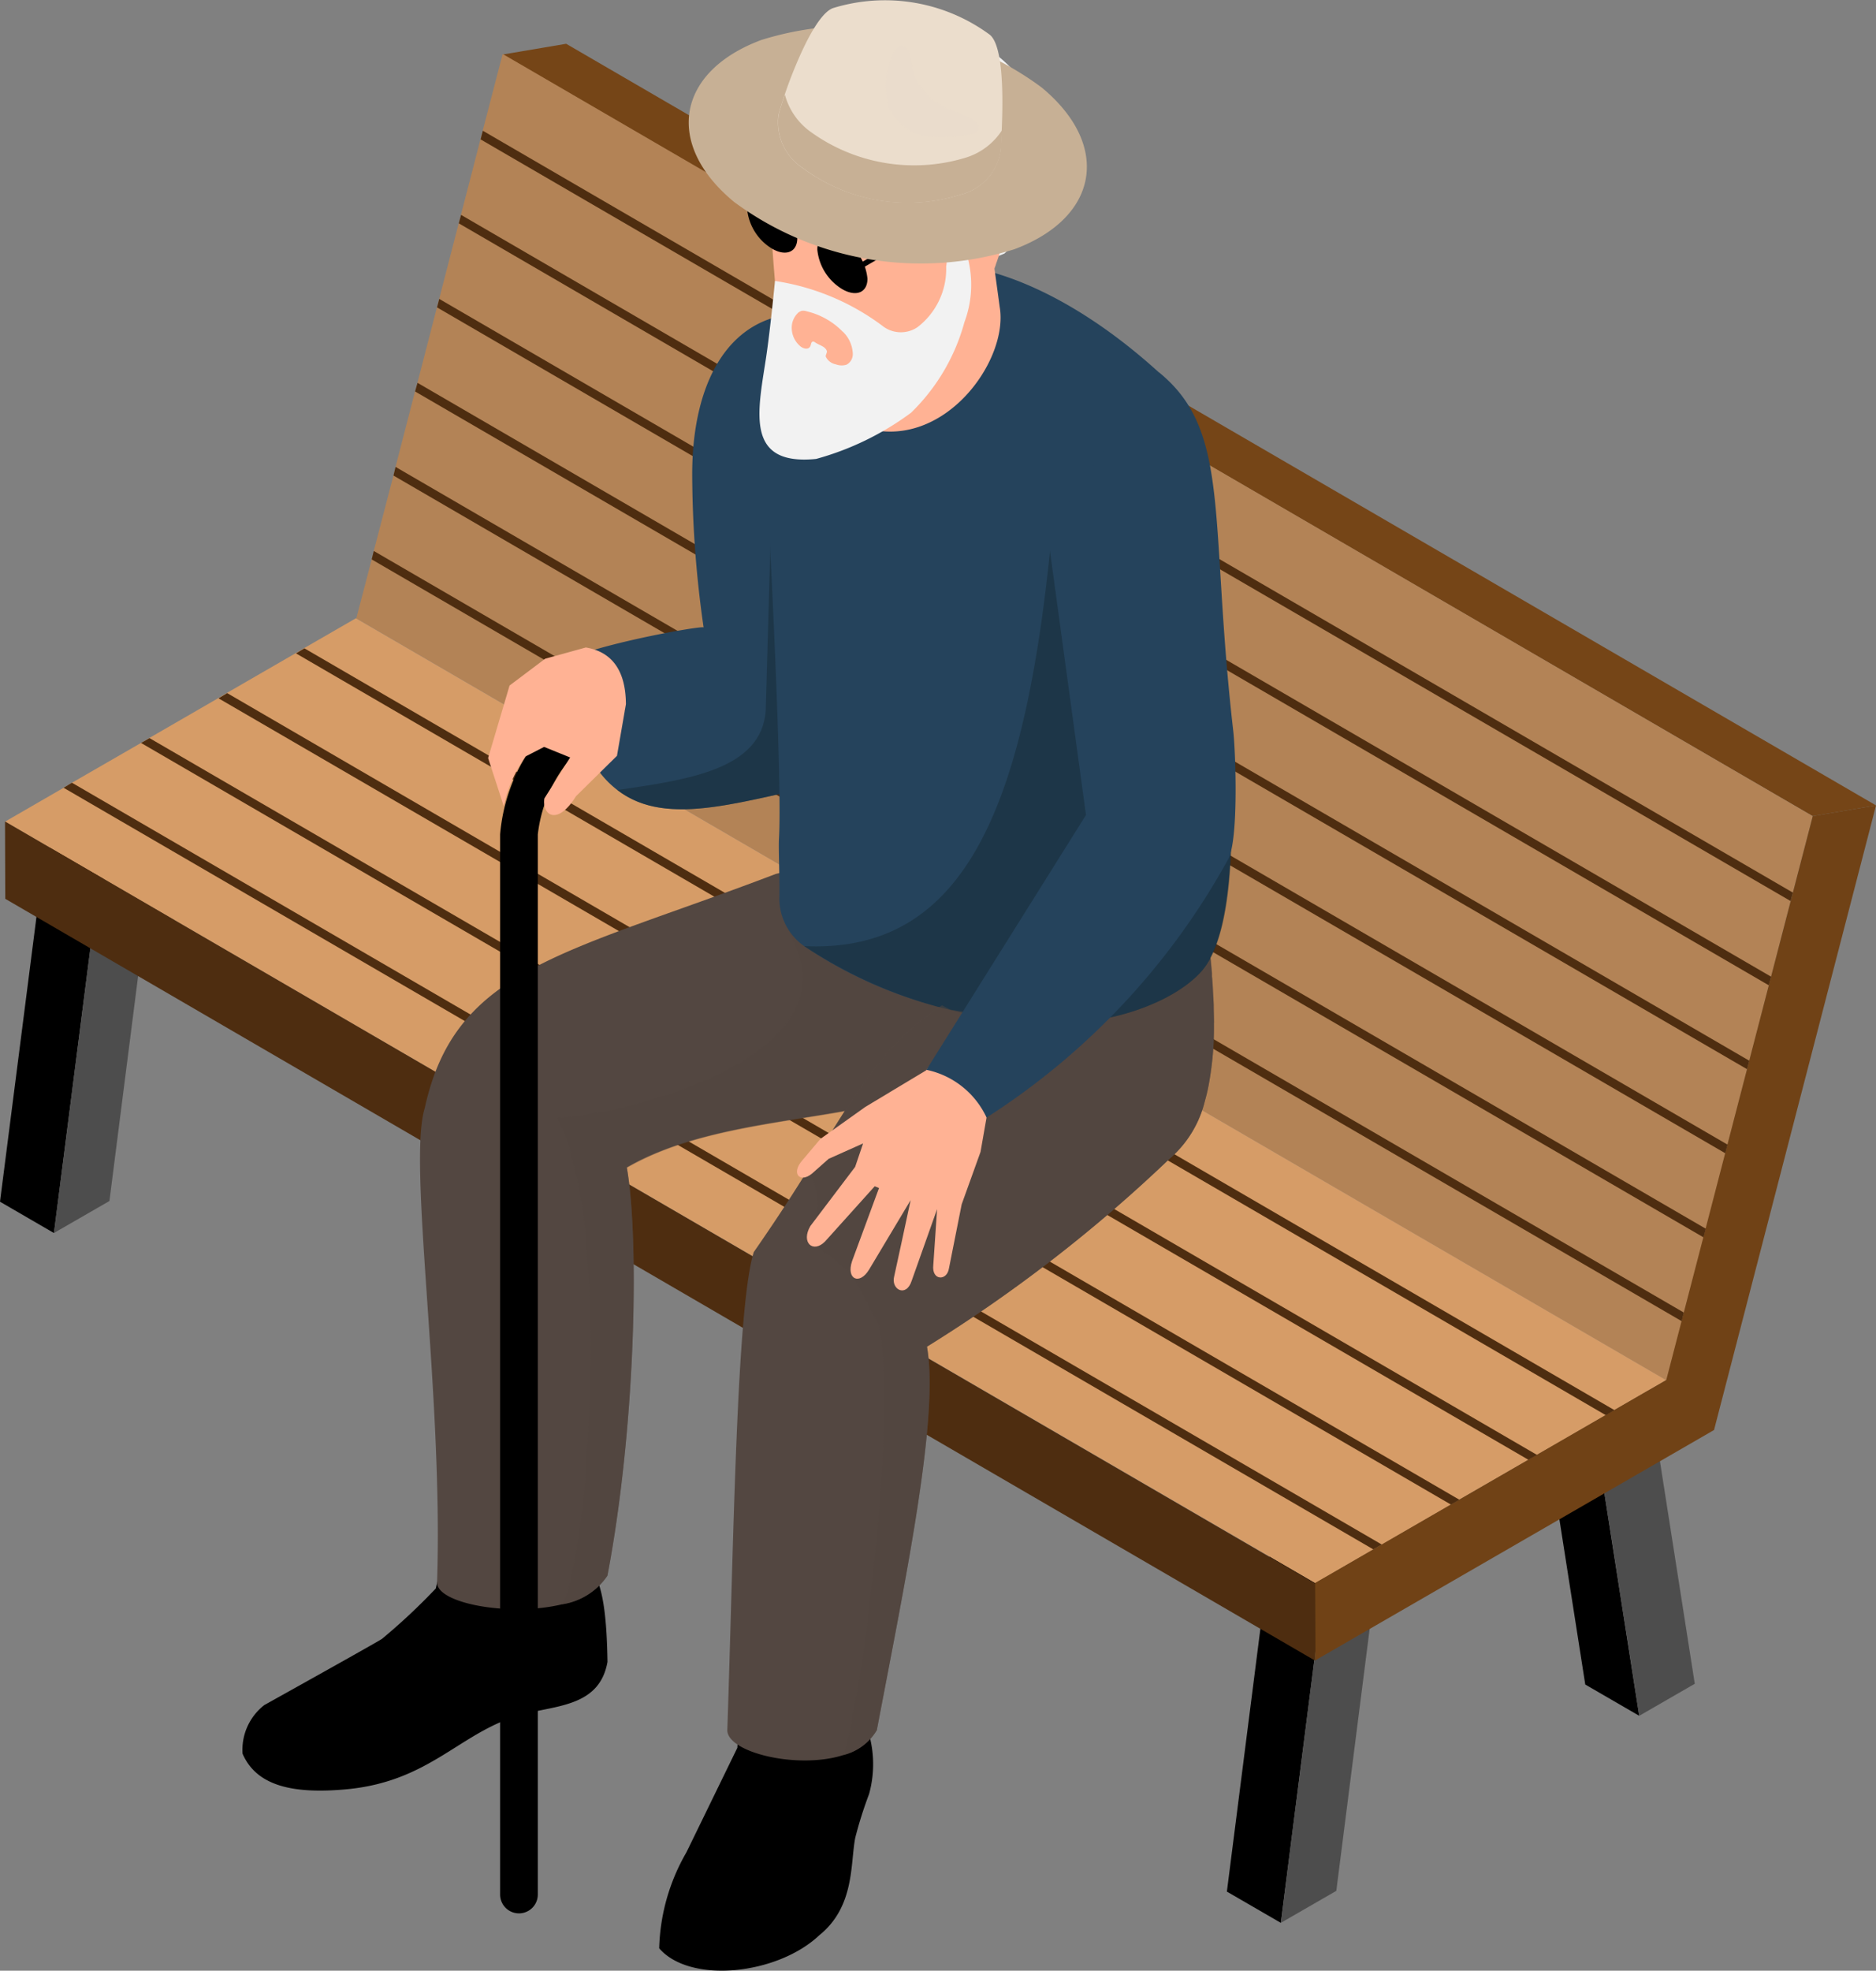 <svg xmlns="http://www.w3.org/2000/svg" width="72.07" height="75.662" viewBox="0 0 72.07 75.662">
  <rect x="0" y="0" width="72.07" height="75.662" fill="#808080" stroke="none"/>
  <g id="seatedman" transform="translate(0 -0.009)">
    <g id="Layer_2" data-name="Layer 2" transform="translate(0 0.009)">
      <g id="Layer_1" data-name="Layer 1">
        <g id="Group_17056" data-name="Group 17056">
          <g id="Group_17050" data-name="Group 17050" transform="translate(0 1.681)">
            <g id="Group_17047" data-name="Group 17047">
              <g id="Group_17044" data-name="Group 17044" transform="translate(47.133 50.307)">
                <path id="Path_50794" data-name="Path 50794" d="M93.094,94.259l-2.072-1.2L89.68,84.49l2.072,1.2Z" transform="translate(-77.254 -80.372)"/>
                <path id="Path_50795" data-name="Path 50795" d="M94,79.6,91.93,78.4l.186-.106L94.188,79.5Z" transform="translate(-78.01 -78.29)"/>
                <path id="Path_50796" data-name="Path 50796" d="M91.072,80.781,89,79.572l1.946-1.122,2.072,1.209Z" transform="translate(-77.026 -78.344)"/>
                <path id="Path_50797" data-name="Path 50797" d="M78.842,86.037l-2.072-1.2,8.122-4.7,2.072,1.209Z" transform="translate(-72.918 -78.911)"/>
                <path id="Path_50798" data-name="Path 50798" d="M75.632,89.641l-2.072-1.2,2.132-1.229,2.072,1.2Z" transform="translate(-71.84 -81.286)"/>
                <path id="Path_50799" data-name="Path 50799" d="M73.042,103.744l-2.072-1.2L72.69,89.06l2.072,1.2Z" transform="translate(-70.97 -81.907)"/>
                <path id="Path_50800" data-name="Path 50800" d="M88.2,80.11l1.793,11.449-2.132,1.229-1.342-8.567-9.012,5.2L76.222,99.509l-2.132,1.229,1.72-13.482,2.132-1.229,8.122-4.689,1.946-1.122Z" transform="translate(-72.018 -78.901)" fill="#4d4d4d"/>
              </g>
              <g id="Group_17045" data-name="Group 17045" transform="translate(0 23.822)">
                <path id="Path_50801" data-name="Path 50801" d="M22.127,54.376l-2.072-1.2L18.72,44.6l2.072,1.209Z" transform="translate(-6.288 -40.489)"/>
                <path id="Path_50802" data-name="Path 50802" d="M23.032,39.718l-2.072-1.2.186-.106,2.072,1.2Z" transform="translate(-7.04 -38.41)"/>
                <path id="Path_50803" data-name="Path 50803" d="M20.112,40.894l-2.072-1.2,1.939-1.122,2.072,1.2Z" transform="translate(-6.059 -38.464)"/>
                <path id="Path_50804" data-name="Path 50804" d="M7.872,46.157,5.8,44.949l8.129-4.689L16,41.462Z" transform="translate(-1.948 -39.031)"/>
                <path id="Path_50805" data-name="Path 50805" d="M4.672,49.757,2.6,48.555,4.725,47.32,6.8,48.529Z" transform="translate(-0.873 -41.403)"/>
                <path id="Path_50806" data-name="Path 50806" d="M2.072,63.864,0,62.662,1.727,49.18l2.072,1.2Z" transform="translate(0 -42.027)"/>
                <path id="Path_50807" data-name="Path 50807" d="M17.226,40.22l1.793,11.456L16.887,52.9l-1.335-8.567-9.012,5.2L5.252,59.626,3.12,60.854,4.847,47.373l2.125-1.229,8.129-4.7,1.939-1.122Z" transform="translate(-1.048 -39.018)" fill="#4d4d4d"/>
              </g>
              <g id="Group_17046" data-name="Group 17046" transform="translate(0.193)">
                <path id="Path_50808" data-name="Path 50808" d="M79.407,32.193,29.08,2.952l2.437-.412,50.32,29.241Z" transform="translate(-9.96 -2.54)" fill="#754517"/>
                <path id="Path_50809" data-name="Path 50809" d="M76.562,32.4,75.8,35.333l-.086.325-.75,2.9-.086.332-.75,2.9-.086.325-.75,2.9-.086.332-.75,2.9-.086.332-.757,2.889-.08.332-.591,2.265L20.61,24.807l.591-2.265.08-.325.757-2.9.08-.332.75-2.9.093-.332.75-2.9.086-.325.75-2.9.086-.325.75-2.9.086-.332.764-2.935Z" transform="translate(-7.115 -2.745)" fill="#b38356"/>
                <path id="Path_50810" data-name="Path 50810" d="M64.112,65,62.12,66.153l-.332.193-2.643,1.527-.325.186-2.65,1.527-.325.193-2.65,1.534-.325.186-2.245,1.3L.29,43.56l2.251-1.3.319-.193,2.65-1.527.325-.193,2.643-1.527.332-.2,2.643-1.527.325-.193,1.992-1.149L64.1,65Z" transform="translate(-0.29 -13.695)" fill="#d69c67"/>
                <path id="Path_50811" data-name="Path 50811" d="M50.617,79.717.3,50.469.29,47.5,50.61,76.748Z" transform="translate(-0.29 -17.641)" fill="#4e2d10"/>
                <path id="Path_50812" data-name="Path 50812" d="M95.187,46.982l2.431-.412L91.395,70.551,76.067,79.4l-.007-2.969,13.5-7.8Z" transform="translate(-25.74 -17.329)" fill="#704216"/>
              </g>
            </g>
            <g id="Group_17048" data-name="Group 17048" transform="translate(2.444 23.211)">
              <path id="Path_50813" data-name="Path 50813" d="M54.319,74.508l-.325.186L3.68,45.453,4,45.26Z" transform="translate(-3.68 -40.1)" fill="#4e2d10"/>
              <path id="Path_50814" data-name="Path 50814" d="M58.806,71.921l-.325.186L8.16,42.866l.325-.186Z" transform="translate(-5.185 -39.233)" fill="#4e2d10"/>
              <path id="Path_50815" data-name="Path 50815" d="M63.293,69.328l-.332.186L12.64,40.279l.332-.2Z" transform="translate(-6.689 -38.36)" fill="#4e2d10"/>
              <path id="Path_50816" data-name="Path 50816" d="M67.772,66.738l-.332.193L17.12,37.683l.325-.193Z" transform="translate(-8.194 -37.49)" fill="#4e2d10"/>
            </g>
            <g id="Group_17049" data-name="Group 17049" transform="translate(14.279 3.341)">
              <path id="Path_50817" data-name="Path 50817" d="M71.907,61.1l-.08.332L21.5,32.185l.08-.325Z" transform="translate(-21.5 -15.729)" fill="#4e2d10"/>
              <path id="Path_50818" data-name="Path 50818" d="M73.173,56.248l-.086.332L22.76,27.332,22.84,27Z" transform="translate(-21.923 -14.096)" fill="#4e2d10"/>
              <path id="Path_50819" data-name="Path 50819" d="M74.43,51.388l-.086.332L24.01,22.472l.093-.332Z" transform="translate(-22.343 -12.464)" fill="#4e2d10"/>
              <path id="Path_50820" data-name="Path 50820" d="M75.693,46.538l-.086.325L25.28,17.615l.086-.325Z" transform="translate(-22.77 -10.835)" fill="#4e2d10"/>
              <path id="Path_50821" data-name="Path 50821" d="M76.953,41.678l-.086.332L26.54,12.755l.086-.325Z" transform="translate(-23.193 -9.202)" fill="#4e2d10"/>
              <path id="Path_50822" data-name="Path 50822" d="M78.213,36.818l-.086.325L27.8,7.9l.086-.332Z" transform="translate(-23.616 -7.57)" fill="#4e2d10"/>
            </g>
          </g>
          <g id="Group_17055" data-name="Group 17055" transform="translate(9.294)">
            <path id="Path_50823" data-name="Path 50823" d="M27.367,88.927c.518.571.644,1.992.671,3.613-.292,1.66-1.846,1.667-3.141,1.986-2.5.618-3.593,2.63-6.967,2.915-2.006.173-3.38-.146-3.912-1.375a2.175,2.175,0,0,1,.837-1.866s4.416-2.457,4.523-2.544a23.762,23.762,0,0,0,2.065-1.933c.027-.159.923-3.792.923-3.792l4.5-.392.491,3.387Z" transform="translate(-13.994 -28.737)"/>
            <path id="Path_50824" data-name="Path 50824" d="M32.241,61.525c.478,2.716.359,9.862-.744,15.673a2.566,2.566,0,0,1-1.747,1.1c-1.979.478-4.8-.02-4.8-.837.246-7.232-1.136-16.092-.472-18.217,1.175-5.386,5.353-5.891,13.495-8.992l2.411-.545,2.417.711.89,2.65,1.521,4.523c-2.5,2.4-8.873,1.561-12.977,3.932Z" transform="translate(-17.454 -16.702)" fill="#534741"/>
            <path id="Path_50825" data-name="Path 50825" d="M34.9,62.569c.478,2.716.359,9.862-.744,15.673a2.566,2.566,0,0,1-1.747,1.1c.976-1.667,1.986-14.478-.193-18.688,1.879,0,11.084-2.026,9.172-6.548L40.84,52.82l5.525,1.308,1.521,4.523c-2.5,2.4-8.873,1.561-12.977,3.932Z" transform="translate(-20.116 -17.747)" fill="#534741" opacity="0.5"/>
            <path id="Path_50826" data-name="Path 50826" d="M42.87,35.771c-3.3.6-6.276,1.767-8.222.259a3.6,3.6,0,0,1-.757-.79L32.55,31.162c.644-.6,5.26-1.448,5.413-1.375a41.918,41.918,0,0,1-.438-5.871c0-3.181,1.129-5.512,3.261-6.057l1.727-.91.312,16.337.046,2.5Z" transform="translate(-20.227 -5.699)" fill="#25435c"/>
            <path id="Path_50827" data-name="Path 50827" d="M43.932,39.879c-3.3.6-6.276,1.767-8.222.259,2.769-.4,5.525-.8,5.7-3.035l.226-7.923,2.251,8.209.046,2.5Z" transform="translate(-21.288 -9.807)" fill="#162b35" opacity="0.5"/>
            <path id="Path_50828" data-name="Path 50828" d="M45.99,97.972a4.285,4.285,0,0,1,.2,2.862,15.555,15.555,0,0,0-.531,1.68c-.193,1-.013,2.637-1.381,3.739-1.614,1.521-4.968,1.873-6.15.5a7.732,7.732,0,0,1,1.043-3.679l1.959-4.018.179-2.975,4.669-.976v2.862Z" transform="translate(-22.098 -31.951)"/>
            <path id="Path_50829" data-name="Path 50829" d="M60.765,57.367a11.981,11.981,0,0,1-.219,2.477c-.033.179-.08.352-.126.518a4.247,4.247,0,0,1-1.361,2.225A56.656,56.656,0,0,1,49.741,69.8c.478,2.71-.824,8.919-1.926,14.724a2.08,2.08,0,0,1-1.288.956c-1.753.558-4.456-.1-4.456-.956.246-7.232.352-16.224,1.016-18.356.731-1.049,1.355-2,1.9-2.869.06-.1.126-.193.179-.286,1.82-2.909,2.9-4.881,5.147-6.322l.425-.239,4.689-2.59h5.094c.013.126.033.252.046.372.027.219.046.432.066.644.02.193.033.379.053.571v.12c.02.206.033.4.04.6.013.173.02.345.027.511,0,.232.013.458.013.684Z" transform="translate(-23.424 -18.096)" fill="#534741"/>
            <path id="Path_50830" data-name="Path 50830" d="M61.371,41.918a2.39,2.39,0,0,1-.339.5c-1.069,1.209-3.6,2.112-5.924,1.979-.405-.027-.81-.06-1.2-.106a16.936,16.936,0,0,1-8.149-2.842,2.243,2.243,0,0,1-.943-1.806c.02-.8-.04-1.939-.013-2.338.146-2.663-.518-14.538-.518-14.538.113-2.749.027-5.652,1.534-7.06l4.981-.452c2.517,0,5.632,1.481,8.594,4.171.379.352,1.129,3.221,1.753,6.854.963,5.579,1.634,12.964.219,15.633Z" transform="translate(-24.17 -5.131)" fill="#25435c"/>
            <g id="Group_17053" data-name="Group 17053" transform="translate(19.409 1.067)">
              <path id="Path_50831" data-name="Path 50831" d="M48.61,20.036a1.273,1.273,0,0,0,.744.711c3.048.9,5.552-2.583,5.2-4.636C54.268,14,54.1,12.85,54.1,12.85L48.2,14.3s-.066.551-.1,1.335a10.452,10.452,0,0,0,.5,4.39Z" transform="translate(-44.851 -5.389)" fill="#ffb294"/>
              <path id="Path_50832" data-name="Path 50832" d="M48.616,21.174a1.709,1.709,0,0,0,.97.319c2.789,0,3.679-5.253,3.679-5.253l-5.147.545a10.452,10.452,0,0,0,.5,4.39Z" transform="translate(-44.857 -6.528)" fill="#ffb294" opacity="0.5"/>
              <path id="Path_50833" data-name="Path 50833" d="M52.493,10.216a9.481,9.481,0,0,1-1.78,3.659,6.95,6.95,0,0,1-3.659,1.694,1.862,1.862,0,0,1-1.694-.551c-.452-.531-.731-5.386-.731-5.386A14.745,14.745,0,0,1,44.9,6.145C45.221,4.6,46.5,1.4,50.979,2.02a3.972,3.972,0,0,1,3.633,3.566c.226,1.514-.99,4.211-.99,4.211l-1.136.432Z" transform="translate(-43.694 -1.725)" fill="#ffb294"/>
              <path id="Path_50834" data-name="Path 50834" d="M53.442,10.292l-2.012.837-.159-1.275c.007-.611-.219-1.494-.824-1.448-1.023.073-2.882.418-4.383-.319a3,3,0,0,1-1.68-1.66c-.717-2.769,2.922-4.9,5.672-4.808a4.99,4.99,0,0,1,5.021,4.489A4.746,4.746,0,0,1,53.442,10.3Z" transform="translate(-43.58 -1.616)" fill="#f2f2f2"/>
              <path id="Path_50835" data-name="Path 50835" d="M56.121,12.294a.732.732,0,0,1,.91-.053.718.718,0,0,1,.219.491,1.685,1.685,0,0,1-.073.545,9.246,9.246,0,0,1-.286.923,1.047,1.047,0,0,1-.445.618c-.239.113-.511.352-.7.159a2.086,2.086,0,0,1-.3-1.069,2.118,2.118,0,0,1,.677-1.62Z" transform="translate(-47.328 -5.139)" fill="#ffb294"/>
              <g id="Group_17052" data-name="Group 17052" transform="translate(0 6.409)">
                <path id="Path_50836" data-name="Path 50836" d="M53.522,11.94v.246L49.77,14.351v-.239Z" transform="translate(-45.42 -11.492)"/>
                <g id="Group_17051" data-name="Group 17051">
                  <path id="Path_50837" data-name="Path 50837" d="M47.28,14.16a2,2,0,0,0,.963,1.521c.531.305.963.126.963-.405a2,2,0,0,0-.963-1.521C47.712,13.449,47.28,13.629,47.28,14.16Z" transform="translate(-44.584 -12.052)"/>
                  <path id="Path_50838" data-name="Path 50838" d="M43.22,11.82a2,2,0,0,0,.963,1.521c.531.305.963.126.963-.405a2,2,0,0,0-.963-1.521C43.652,11.109,43.22,11.289,43.22,11.82Z" transform="translate(-43.22 -11.266)"/>
                  <path id="Path_50839" data-name="Path 50839" d="M45.6,13.036a2.369,2.369,0,0,1,1.328.764l.086-.113a2.62,2.62,0,0,0-1.481-.857l.066.213Z" transform="translate(-43.996 -11.791)"/>
                </g>
              </g>
            </g>
            <path id="Path_50840" data-name="Path 50840" d="M51.933,14.114a4.094,4.094,0,0,1-.126,2.471,7.649,7.649,0,0,1-2.052,3.48,11.012,11.012,0,0,1-3.646,1.773c-2.723.272-2.245-1.786-1.933-3.825.166-1.076.352-3.008.352-3.008a9.158,9.158,0,0,1,4.177,1.76,1.14,1.14,0,0,0,1.3.013,2.816,2.816,0,0,0,1.1-2.324,4.354,4.354,0,0,0-.133-1.913l.97,1.574Z" transform="translate(-24.05 -4.218)" fill="#f2f2f2"/>
            <path id="Path_50841" data-name="Path 50841" d="M47.759,18.774a1.231,1.231,0,0,1,.385.837.457.457,0,0,1-.239.432.629.629,0,0,1-.412-.013.539.539,0,0,1-.385-.292c-.02-.053.06-.166.04-.219-.053-.173-.292-.226-.432-.319-.04-.027-.08-.053-.113-.04-.06.013-.06.106-.086.166-.06.146-.259.12-.392.007a.926.926,0,0,1-.325-.657.792.792,0,0,1,.219-.6.36.36,0,0,1,.166-.1.392.392,0,0,1,.193.02,2.829,2.829,0,0,1,1.375.777Z" transform="translate(-24.677 -6.042)" fill="#ffb294"/>
            <path id="Path_50842" data-name="Path 50842" d="M32.662,39.836l-.385.226a6.884,6.884,0,0,0-3.347,5.333V86.1a.724.724,0,0,0,1.448,0v-40.7A5.494,5.494,0,0,1,33,41.317l.465-.272a.731.731,0,0,0-.81-1.209Z" transform="translate(-19.011 -13.363)"/>
            <path id="Path_50843" data-name="Path 50843" d="M28.834,43.53l-.6-1.846.824-2.783,1.368-1.029,1.561-.432c1.016.166,1.534.9,1.541,2.178L33.184,41.6,31.61,43.151c-.711,1.149-1.308.737-1.215.086l.99-1.574-1-.405-.711.365a5.183,5.183,0,0,0-.837,1.906Z" transform="translate(-18.776 -12.581)" fill="#ffb294"/>
            <path id="Path_50844" data-name="Path 50844" d="M61.788,48c-1.069,1.209-3.6,2.112-5.924,1.979a17.7,17.7,0,0,1-9.344-2.949c6.223.3,8.434-5.459,9.444-15.169h5.944C62.944,37.85,63.641,45.9,61.788,48Z" transform="translate(-24.919 -10.707)" fill="#162b35" opacity="0.5"/>
            <path id="Path_50845" data-name="Path 50845" d="M62.323,57.891a11.981,11.981,0,0,1-.219,2.477c-.04.179-.08.352-.126.518a4.247,4.247,0,0,1-1.361,2.225A56.656,56.656,0,0,1,51.3,70.323c.478,2.71-.824,8.919-1.926,14.724A2.08,2.08,0,0,1,48.085,86c.8-2.6,2.045-13.023,1.355-16.51l-1.023-1.946L46.71,66.179a2.568,2.568,0,0,0,.02-2.637c1.82-2.909,2.9-4.881,5.147-6.322l.312.159,2.55.418c.385.046.79.08,1.2.106,2.324.133,4.855-.77,5.924-1.979a2.39,2.39,0,0,0,.339-.5c.02.193.033.379.053.571v.12c.02.206.033.4.04.6.013.173.02.345.027.511,0,.232.013.458.013.684Z" transform="translate(-24.983 -18.62)" fill="#534741" opacity="0.5"/>
            <path id="Path_50846" data-name="Path 50846" d="M53.886,60.322l-.4,2.192L53.156,64.4l-.724,2.012-.491,2.471c-.08.478-.664.465-.6-.133l.146-2.152-.976,2.749c-.213.664-.81.332-.671-.173.02-.066.631-2.922.631-2.922l-1.594,2.663c-.365.611-.89.385-.657-.319l1.036-2.809-.166-.066-1.913,2.125c-.458.458-.93.033-.558-.6l1.72-2.271.305-.9-1.322.591-.638.565c-.465.385-.817,0-.379-.5l.7-.83,1.727-1.229,2.331-1.4.936-1.222,1.873.3Z" transform="translate(-24.781 -20.175)" fill="#ffb294"/>
            <path id="Path_50847" data-name="Path 50847" d="M62.529,21.54c2.783,2.271,1.913,5.605,2.849,13.767.093.81.213,4.244-.206,4.941a27.482,27.482,0,0,1-9.271,9.9,3.286,3.286,0,0,0-2.311-1.833l6.13-9.783L58.239,27.683l4.29-6.136Z" transform="translate(-27.294 -7.241)" fill="#25435c"/>
            <g id="Group_17054" data-name="Group 17054" transform="translate(17.164)">
              <path id="Path_50848" data-name="Path 50848" d="M42.629,2.035c-3.261,1.215-3.732,4-1.049,6.216a12.065,12.065,0,0,0,10.765,1.82c3.261-1.215,3.732-4,1.049-6.216a12.065,12.065,0,0,0-10.765-1.82Z" transform="translate(-39.839 -0.5)" fill="#c7b095"/>
              <path id="Path_50849" data-name="Path 50849" d="M47.1.322c-.458.173-.983,1.149-1.388,2.112a16.651,16.651,0,0,0-.7,1.979,2.109,2.109,0,0,0,.936,2.052,6.788,6.788,0,0,0,6.037,1.023A2.062,2.062,0,0,0,53.544,5.8c.033-.591.279-3.885-.412-4.456A6.788,6.788,0,0,0,47.1.322Z" transform="translate(-41.563 -0.009)" fill="#ebddcc"/>
              <path id="Path_50850" data-name="Path 50850" d="M46.195,6.865a6.788,6.788,0,0,0,6.037,1.023A2.547,2.547,0,0,0,53.6,6.845c-.013.365-.033.651-.046.79a2.062,2.062,0,0,1-1.561,1.687A6.741,6.741,0,0,1,45.956,8.3a2.092,2.092,0,0,1-.936-2.052c.033-.139.12-.425.239-.777A2.568,2.568,0,0,0,46.195,6.865Z" transform="translate(-41.565 -1.843)" fill="#c7b095"/>
              <path id="Path_50851" data-name="Path 50851" d="M52.919,6.156a2.023,2.023,0,0,1-1.554-1.1,3.05,3.05,0,0,1,.08-1.926c.06-.226.193-.5.418-.485a.359.359,0,0,1,.272.232,1.756,1.756,0,0,1,.073.372,2.35,2.35,0,0,0,1.381,1.813,6.664,6.664,0,0,1,.85.339c1.3.764-1.043.824-1.521.744Z" transform="translate(-43.667 -0.895)" fill="#ebddcc" opacity="0.5"/>
            </g>
          </g>
        </g>
      </g>
    </g>
  </g>
</svg>

